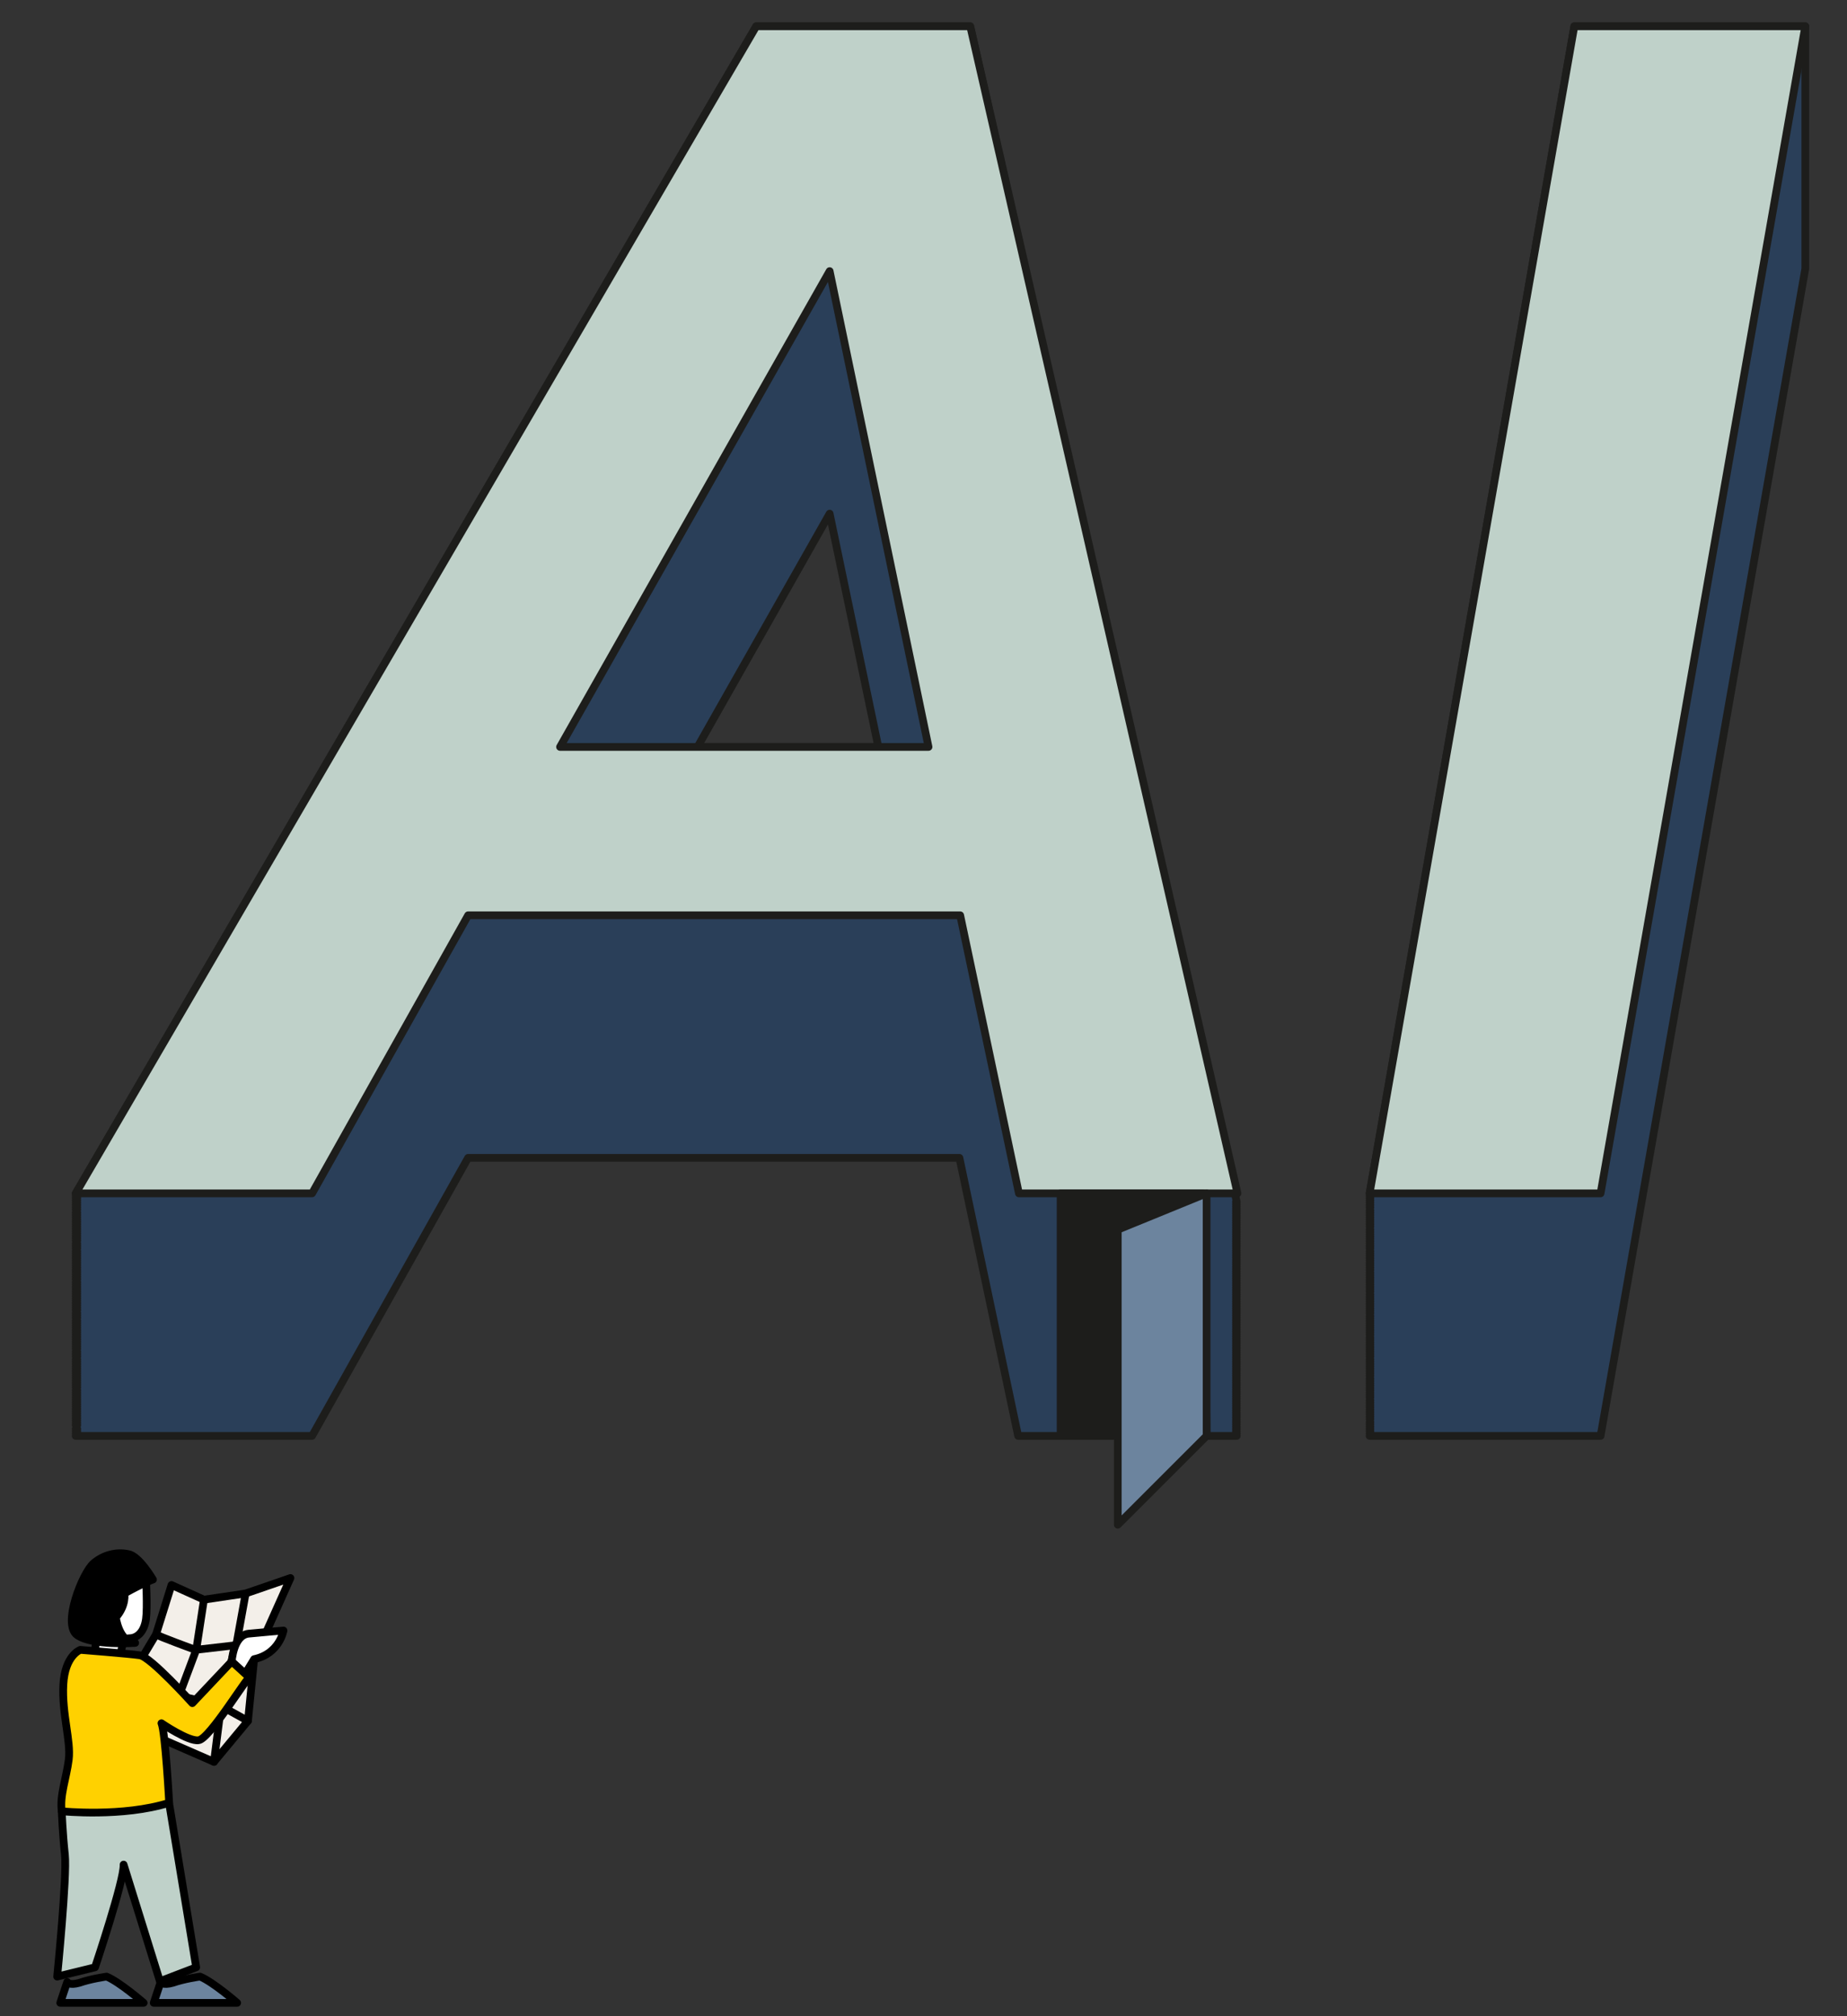 <?xml version="1.0" encoding="utf-8"?>
<!-- Generator: Adobe Illustrator 26.5.3, SVG Export Plug-In . SVG Version: 6.00 Build 0)  -->
<svg version="1.1" xmlns="http://www.w3.org/2000/svg" xmlns:xlink="http://www.w3.org/1999/xlink" x="0px" y="0px"
	 viewBox="0 0 239.1 261" style="enable-background:new 0 0 239.1 261;" xml:space="preserve">
<rect x="0" y="0" width="239.1" height="261" fill="#333333" stroke="none"/>
<style type="text/css">
	.st0{fill:#F3EFE9;stroke:#000000;stroke-linecap:round;stroke-linejoin:round;stroke-miterlimit:10;}
	.st1{fill:none;stroke:#000000;stroke-linecap:round;stroke-linejoin:round;stroke-miterlimit:10;}
	.st2{fill:#FFFFFF;stroke:#000000;stroke-linecap:round;stroke-linejoin:round;stroke-miterlimit:10;}
	.st3{stroke:#000000;stroke-linecap:round;stroke-linejoin:round;stroke-miterlimit:10;}
	.st4{fill:#6C849E;stroke:#000000;stroke-linecap:round;stroke-linejoin:round;stroke-miterlimit:10;}
	.st5{fill:#BFD1C9;stroke:#000000;stroke-linecap:round;stroke-linejoin:round;stroke-miterlimit:10;}
	.st6{fill:#FFD100;stroke:#000000;stroke-linecap:round;stroke-linejoin:round;stroke-miterlimit:10;}
	.st7{fill:#2A3F59;stroke:#1D1D1B;stroke-linecap:round;stroke-linejoin:round;stroke-miterlimit:10;}
	.st8{fill:#BFD1C9;stroke:#1D1D1B;stroke-linecap:round;stroke-linejoin:round;stroke-miterlimit:10;}
	.st9{fill:#1D1D1B;stroke:#1D1D1B;stroke-linecap:round;stroke-linejoin:round;stroke-miterlimit:10;}
	.st10{fill:#6C849E;stroke:#1D1D1B;stroke-linecap:round;stroke-linejoin:round;stroke-miterlimit:10;}
</style>
<g id="Layer_11">
</g>
<g id="Layer_9">
	<g>
		<g>
			<g>
				<polygon class="st0" points="20.6,225 27.7,228.1 32.1,222.8 32.9,214.8 37.6,204.3 31.8,206.3 26.4,207.1 22.2,205.2 
					20.2,211.6 16.3,218.1 				"/>
				<polyline class="st1" points="26.4,207.1 25.4,213.6 23.3,219.2 20.6,225 				"/>
				<path class="st1" d="M20.2,211.6c0.2,0.2,5.1,2,5.1,2l5.2-0.6l4.2-1.8"/>
				<polyline class="st1" points="31.8,206.3 30.6,212.9 28.9,218.6 27.7,228.1 				"/>
				<path class="st1" d="M32.1,222.8l-3.8-2.1c0,0-5.5-1.2-5.7-1.3c-0.2-0.1-6.3-1.3-6.3-1.3"/>
			</g>
			<path class="st2" d="M15.6,215.3c0,0-0.1-3.2,1.1-3.2s2-1,2.2-2.5c0.2-1.5,0-5.1,0-5.1l-2.7-2.1l-4.6,2.1c0,0,1.5,6,0.5,10.3
				l1.1,2.2L15.6,215.3z"/>
			<path class="st3" d="M19.8,204.5c0,0-1,0.3-3.7,1.8c0,0,0.3,1.5-1.1,3.1c0,0,0.4,3.2,2.5,3.3c0,0-5.5,0.4-7.5-1s0.7-8.1,2.1-9.3
				c1.4-1.2,3.1-1.5,4.5-1.2C18,201.4,19.8,204.5,19.8,204.5z"/>
			<path class="st2" d="M30.7,218.4l2.2-3.6c3.3-0.7,3.8-3.7,3.8-3.7s-2.5,0.2-4.5,0.4c-2,0.2-2.2,3.6-2.2,3.6L30.7,218.4z"/>
			<path class="st4" d="M19.9,259.3h10.8c0,0-3.1-2.7-4.8-3.4c0,0-2.1,0.3-3.5,0.8c-1.4,0.4-1.6-0.1-1.6-0.1L19.9,259.3z"/>
			<path class="st4" d="M7.8,259.3h10.8c0,0-3.1-2.7-4.8-3.4c0,0-2.1,0.3-3.5,0.8c-1.4,0.4-1.6-0.1-1.6-0.1L7.8,259.3z"/>
			<path class="st5" d="M20.7,256.5l4.7-1.8l-3.5-21.2l-5.5-4.5L8,234.6c0,0,0.1,2.7,0.4,5.5s-1,15.8-1,15.8l4.9-1.2
				c0,0,3.8-11.3,3.7-13.3L20.7,256.5z"/>
			<path class="st6" d="M32.3,217.2l-2.3-2.1l-5.1,5.4c0,0-5.4-6-6.8-6.2s-7.7-0.7-7.7-0.7s-2,0.7-2.2,4.5c-0.2,3.8,1,7.3,0.7,9.7
				c-0.3,2.4-1.2,4.7-0.9,6.7c0,0,7.9,0.8,13.9-1.1c0,0-0.5-9.2-1-10.3c0,0,3.5,2.4,4.8,2.2C27.1,225.2,32.1,216.9,32.3,217.2z"/>
		</g>
		<g>
			<g>
				<polygon class="st7" points="233.7,3.7 233.7,3.4 203.8,3.4 177.3,154.5 177.4,154.5 177.3,154.8 177.4,154.8 177.3,155.1 
					177.4,155.1 177.3,155.4 177.4,155.4 177.3,155.7 177.4,155.7 177.3,156 177.4,156 177.3,156.3 177.4,156.3 177.3,156.7 
					177.4,156.7 177.3,157 177.4,157 177.3,157.3 177.4,157.3 177.3,157.6 177.4,157.6 177.3,157.9 177.4,157.9 177.3,158.2 
					177.4,158.2 177.3,158.5 177.4,158.5 177.3,158.8 177.4,158.8 177.3,159.2 177.4,159.2 177.3,159.5 177.4,159.5 177.3,159.8 
					177.4,159.8 177.3,160.1 177.4,160.1 177.3,160.4 177.4,160.4 177.3,160.7 177.4,160.7 177.3,161 177.4,161 177.3,161.3 
					177.4,161.3 177.3,161.6 177.4,161.6 177.3,162 177.4,162 177.3,162.3 177.4,162.3 177.3,162.6 177.4,162.6 177.3,162.9 
					177.4,162.9 177.3,163.2 177.4,163.2 177.3,163.5 177.4,163.5 177.3,163.8 177.4,163.8 177.3,164.1 177.4,164.1 177.3,164.4 
					177.4,164.4 177.3,164.8 177.4,164.8 177.3,165.1 177.4,165.1 177.3,165.4 177.4,165.4 177.3,165.7 177.4,165.7 177.3,166 
					177.4,166 177.3,166.3 177.4,166.3 177.3,166.6 177.4,166.6 177.3,166.9 177.4,166.9 177.3,167.2 177.4,167.2 177.3,167.6 
					177.4,167.6 177.3,167.9 177.4,167.9 177.3,168.2 177.4,168.2 177.3,168.5 177.4,168.5 177.3,168.8 177.4,168.8 177.3,169.1 
					177.4,169.1 177.3,169.4 177.4,169.4 177.3,169.7 177.4,169.7 177.3,170 177.4,170 177.3,170.4 177.4,170.4 177.3,170.7 
					177.4,170.7 177.3,171 177.4,171 177.3,171.3 177.4,171.3 177.3,171.6 177.4,171.6 177.3,171.9 177.4,171.9 177.3,172.2 
					177.4,172.2 177.3,172.5 177.4,172.5 177.3,172.8 177.4,172.8 177.3,173.2 177.4,173.2 177.3,173.5 177.4,173.5 177.3,173.8 
					177.4,173.8 177.3,174.1 177.4,174.1 177.3,174.4 177.4,174.4 177.3,174.7 177.4,174.7 177.3,175 177.4,175 177.3,175.3 
					177.4,175.3 177.3,175.6 177.4,175.6 177.3,176 177.4,176 177.3,176.3 177.4,176.3 177.3,176.6 177.4,176.6 177.3,176.9 
					177.4,176.9 177.3,177.2 177.4,177.2 177.3,177.5 177.4,177.5 177.3,177.8 177.4,177.8 177.3,178.1 177.4,178.1 177.3,178.5 
					177.4,178.5 177.3,178.8 177.4,178.8 177.3,179.1 177.4,179.1 177.3,179.4 177.4,179.4 177.3,179.7 177.4,179.7 177.3,180 
					177.4,180 177.3,180.3 177.4,180.3 177.3,180.6 177.4,180.6 177.3,180.9 177.4,180.9 177.3,181.3 177.4,181.3 177.3,181.6 
					177.4,181.6 177.3,181.9 177.4,181.9 177.3,182.2 177.4,182.2 177.3,182.5 177.4,182.5 177.3,182.8 177.4,182.8 177.3,183.1 
					177.4,183.1 177.3,183.4 177.4,183.4 177.3,183.7 177.4,183.7 177.3,184.1 177.4,184.1 177.3,184.4 177.4,184.4 177.3,184.7 
					177.4,184.7 177.3,185 177.4,185 177.3,185.3 177.4,185.3 177.3,185.6 177.4,185.6 177.3,185.9 207.2,185.9 233.7,34.8 
					233.7,34.8 233.7,34.5 233.7,34.5 233.7,34.2 233.7,34.2 233.7,33.9 233.7,33.9 233.7,33.6 233.7,33.6 233.7,33.3 233.7,33.3 
					233.7,33 233.7,33 233.7,32.7 233.7,32.7 233.7,32.4 233.7,32.4 233.7,32 233.7,32 233.7,31.7 233.7,31.7 233.7,31.4 
					233.7,31.4 233.7,31.1 233.7,31.1 233.7,30.8 233.7,30.8 233.7,30.5 233.7,30.5 233.7,30.2 233.7,30.2 233.7,29.9 233.7,29.9 
					233.7,29.6 233.7,29.6 233.7,29.2 233.7,29.2 233.7,28.9 233.7,28.9 233.7,28.6 233.7,28.6 233.7,28.3 233.7,28.3 233.7,28 
					233.7,28 233.7,27.7 233.7,27.7 233.7,27.4 233.7,27.4 233.7,27.1 233.7,27.1 233.7,26.8 233.7,26.8 233.7,26.4 233.7,26.4 
					233.7,26.1 233.7,26.1 233.7,25.8 233.7,25.8 233.7,25.5 233.7,25.5 233.7,25.2 233.7,25.2 233.7,24.9 233.7,24.9 233.7,24.6 
					233.7,24.6 233.7,24.3 233.7,24.3 233.7,23.9 233.7,23.9 233.7,23.6 233.7,23.6 233.7,23.3 233.7,23.3 233.7,23 233.7,23 
					233.7,22.7 233.7,22.7 233.7,22.4 233.7,22.4 233.7,22.1 233.7,22.1 233.7,21.8 233.7,21.8 233.7,21.5 233.7,21.5 233.7,21.1 
					233.7,21.1 233.7,20.8 233.7,20.8 233.7,20.5 233.7,20.5 233.7,20.2 233.7,20.2 233.7,19.9 233.7,19.9 233.7,19.6 233.7,19.6 
					233.7,19.3 233.7,19.3 233.7,19 233.7,19 233.7,18.7 233.7,18.7 233.7,18.3 233.7,18.3 233.7,18 233.7,18 233.7,17.7 
					233.7,17.7 233.7,17.4 233.7,17.4 233.7,17.1 233.7,17.1 233.7,16.8 233.7,16.8 233.7,16.5 233.7,16.5 233.7,16.2 233.7,16.2 
					233.7,15.9 233.7,15.9 233.7,15.5 233.7,15.5 233.7,15.2 233.7,15.2 233.7,14.9 233.7,14.9 233.7,14.6 233.7,14.6 233.7,14.3 
					233.7,14.3 233.7,14 233.7,14 233.7,13.7 233.7,13.7 233.7,13.4 233.7,13.4 233.7,13.1 233.7,13.1 233.7,12.7 233.7,12.7 
					233.7,12.4 233.7,12.4 233.7,12.1 233.7,12.1 233.7,11.8 233.7,11.8 233.7,11.5 233.7,11.5 233.7,11.2 233.7,11.2 233.7,10.9 
					233.7,10.9 233.7,10.6 233.7,10.6 233.7,10.3 233.7,10.3 233.7,9.9 233.7,9.9 233.7,9.6 233.7,9.6 233.7,9.3 233.7,9.3 233.7,9 
					233.7,9 233.7,8.7 233.7,8.7 233.7,8.4 233.7,8.4 233.7,8.1 233.7,8.1 233.7,7.8 233.7,7.8 233.7,7.5 233.7,7.5 233.7,7.1 
					233.7,7.1 233.7,6.8 233.7,6.8 233.7,6.5 233.7,6.5 233.7,6.2 233.7,6.2 233.7,5.9 233.7,5.9 233.7,5.6 233.7,5.6 233.7,5.3 
					233.7,5.3 233.7,5 233.7,5 233.7,4.6 233.7,4.6 233.7,4.3 233.7,4.3 233.7,4 233.7,4 233.7,3.7 				"/>
				<path class="st7" d="M125.6,3.4H97.9L9.8,154.5H10l-0.2,0.3H10l-0.2,0.3H10l-0.2,0.3H10l-0.2,0.3H10L9.8,156H10l-0.2,0.3H10
					l-0.2,0.3H10L9.8,157H10l-0.2,0.3H10l-0.2,0.3H10l-0.2,0.3H10l-0.2,0.3H10l-0.2,0.3H10l-0.2,0.3H10l-0.2,0.3H10l-0.2,0.3H10
					l-0.2,0.3H10l-0.2,0.3H10l-0.2,0.3H10l-0.2,0.3H10L9.8,161H10l-0.2,0.3H10l-0.2,0.3H10L9.8,162H10l-0.2,0.3H10l-0.2,0.3H10
					l-0.2,0.3H10l-0.2,0.3H10l-0.2,0.3H10l-0.2,0.3H10l-0.2,0.3H10l-0.2,0.3H10l-0.2,0.3H10l-0.2,0.3H10l-0.2,0.3H10l-0.2,0.3H10
					L9.8,166H10l-0.2,0.3H10l-0.2,0.3H10l-0.2,0.3H10l-0.2,0.3H10l-0.2,0.3H10l-0.2,0.3H10l-0.2,0.3H10l-0.2,0.3H10l-0.2,0.3H10
					l-0.2,0.3H10l-0.2,0.3H10l-0.2,0.3H10L9.8,170H10l-0.2,0.3H10l-0.2,0.3H10L9.8,171H10l-0.2,0.3H10l-0.2,0.3H10l-0.2,0.3H10
					l-0.2,0.3H10l-0.2,0.3H10l-0.2,0.3H10l-0.2,0.3H10l-0.2,0.3H10l-0.2,0.3H10l-0.2,0.3H10l-0.2,0.3H10l-0.2,0.3H10L9.8,175H10
					l-0.2,0.3H10l-0.2,0.3H10L9.8,176H10l-0.2,0.3H10l-0.2,0.3H10l-0.2,0.3H10l-0.2,0.3H10l-0.2,0.3H10l-0.2,0.3H10l-0.2,0.3H10
					l-0.2,0.3H10l-0.2,0.3H10l-0.2,0.3H10l-0.2,0.3H10l-0.2,0.3H10L9.8,180H10l-0.2,0.3H10l-0.2,0.3H10l-0.2,0.3H10l-0.2,0.3H10
					l-0.2,0.3H10l-0.2,0.3H10l-0.2,0.3H10l-0.2,0.3H10l-0.2,0.3H10l-0.2,0.3H10l-0.2,0.3H10l-0.2,0.3H10l-0.2,0.3H10l-0.2,0.3H10
					l-0.2,0.3H10L9.8,185H10l-0.2,0.3H10l-0.2,0.3H10l-0.2,0.3h30.6l20.2-36h63.6l7.6,36h28.3l-0.1-0.3h0.1l-0.1-0.3h0.1l-0.1-0.3
					h0.1l-0.1-0.3h0.1l-0.1-0.3h0.1l-0.1-0.3h0.1l-0.1-0.3h0.1l-0.1-0.3h0.1l-0.1-0.3h0.1l-0.1-0.3h0.1l-0.1-0.3h0.1l-0.1-0.3h0.1
					l-0.1-0.3h0.1l-0.1-0.3h0.1l-0.1-0.3h0.1l-0.1-0.3h0.1l-0.1-0.3h0.1l-0.1-0.3h0.1l-0.1-0.3h0.1l-0.1-0.3h0.1l-0.1-0.3h0.1
					l-0.1-0.3h0.1l-0.1-0.3h0.1l-0.1-0.3h0.1l-0.1-0.3h0.1l-0.1-0.3h0.1l-0.1-0.3h0.1l-0.1-0.3h0.1l-0.1-0.3h0.1l-0.1-0.3h0.1
					l-0.1-0.3h0.1l-0.1-0.3h0.1l-0.1-0.3h0.1l-0.1-0.3h0.1l-0.1-0.3h0.1l-0.1-0.3h0.1l-0.1-0.3h0.1l-0.1-0.3h0.1l-0.1-0.3h0.1
					l-0.1-0.3h0.1l-0.1-0.3h0.1l-0.1-0.3h0.1l-0.1-0.3h0.1l-0.1-0.3h0.1l-0.1-0.3h0.1l-0.1-0.3h0.1l-0.1-0.3h0.1l-0.1-0.3h0.1
					l-0.1-0.3h0.1l-0.1-0.3h0.1l-0.1-0.3h0.1l-0.1-0.3h0.1l-0.1-0.3h0.1l-0.1-0.3h0.1l-0.1-0.3h0.1l-0.1-0.3h0.1l-0.1-0.3h0.1
					l-0.1-0.3h0.1l-0.1-0.3h0.1l-0.1-0.3h0.1l-0.1-0.3h0.1l-0.1-0.3h0.1l-0.1-0.3h0.1l-0.1-0.3h0.1l-0.1-0.3h0.1l-0.1-0.3h0.1
					l-0.1-0.3h0.1l-0.1-0.3h0.1l-0.1-0.3h0.1l-0.1-0.3h0.1l-0.1-0.3h0.1l-0.1-0.3h0.1l-0.1-0.3h0.1l-0.1-0.3h0.1l-0.1-0.3h0.1
					l-0.1-0.3h0.1l-0.1-0.3h0.1l-0.1-0.3h0.1l-0.1-0.3h0.1l-0.1-0.3h0.1l-0.1-0.3h0.1l-0.1-0.3h0.1l-0.1-0.3h0.1l-0.1-0.3h0.1
					l-0.1-0.3h0.1l-0.1-0.3h0.1l-0.1-0.3h0.1l-0.1-0.3h0.1l-0.1-0.3h0.1l-0.1-0.3h0.1l-0.1-0.3h0.1l-0.1-0.3h0.1l-0.1-0.3h0.1
					l-0.1-0.3h0.1l-0.1-0.3h0.1l-0.1-0.3h0.1l-0.1-0.3h0.1l-0.1-0.3h0.1l-0.1-0.3h0.1l-0.1-0.3h0.1l-0.1-0.3h0.1L125.6,3.4z
					 M90.3,96.7l17.1-30.2l6.3,30.2H90.3z"/>
			</g>
			<g>
				<path class="st8" d="M97.9,3.4h27.7l34.6,151.1h-28.3l-7.6-36H60.6l-20.2,36H9.8L97.9,3.4z M72.5,96.7h47.7l-12.8-61.6
					L72.5,96.7z"/>
				<path class="st8" d="M203.8,3.4h29.9l-26.5,151.1h-29.9L203.8,3.4z"/>
			</g>
			<g>
				<polygon class="st9" points="137.3,154.5 137.3,185.9 156.2,185.9 155.8,154.5 				"/>
				<polygon class="st10" points="156.2,154.5 156.2,185.9 144.7,197.4 144.7,159.2 				"/>
			</g>
		</g>
	</g>
</g>
</svg>

